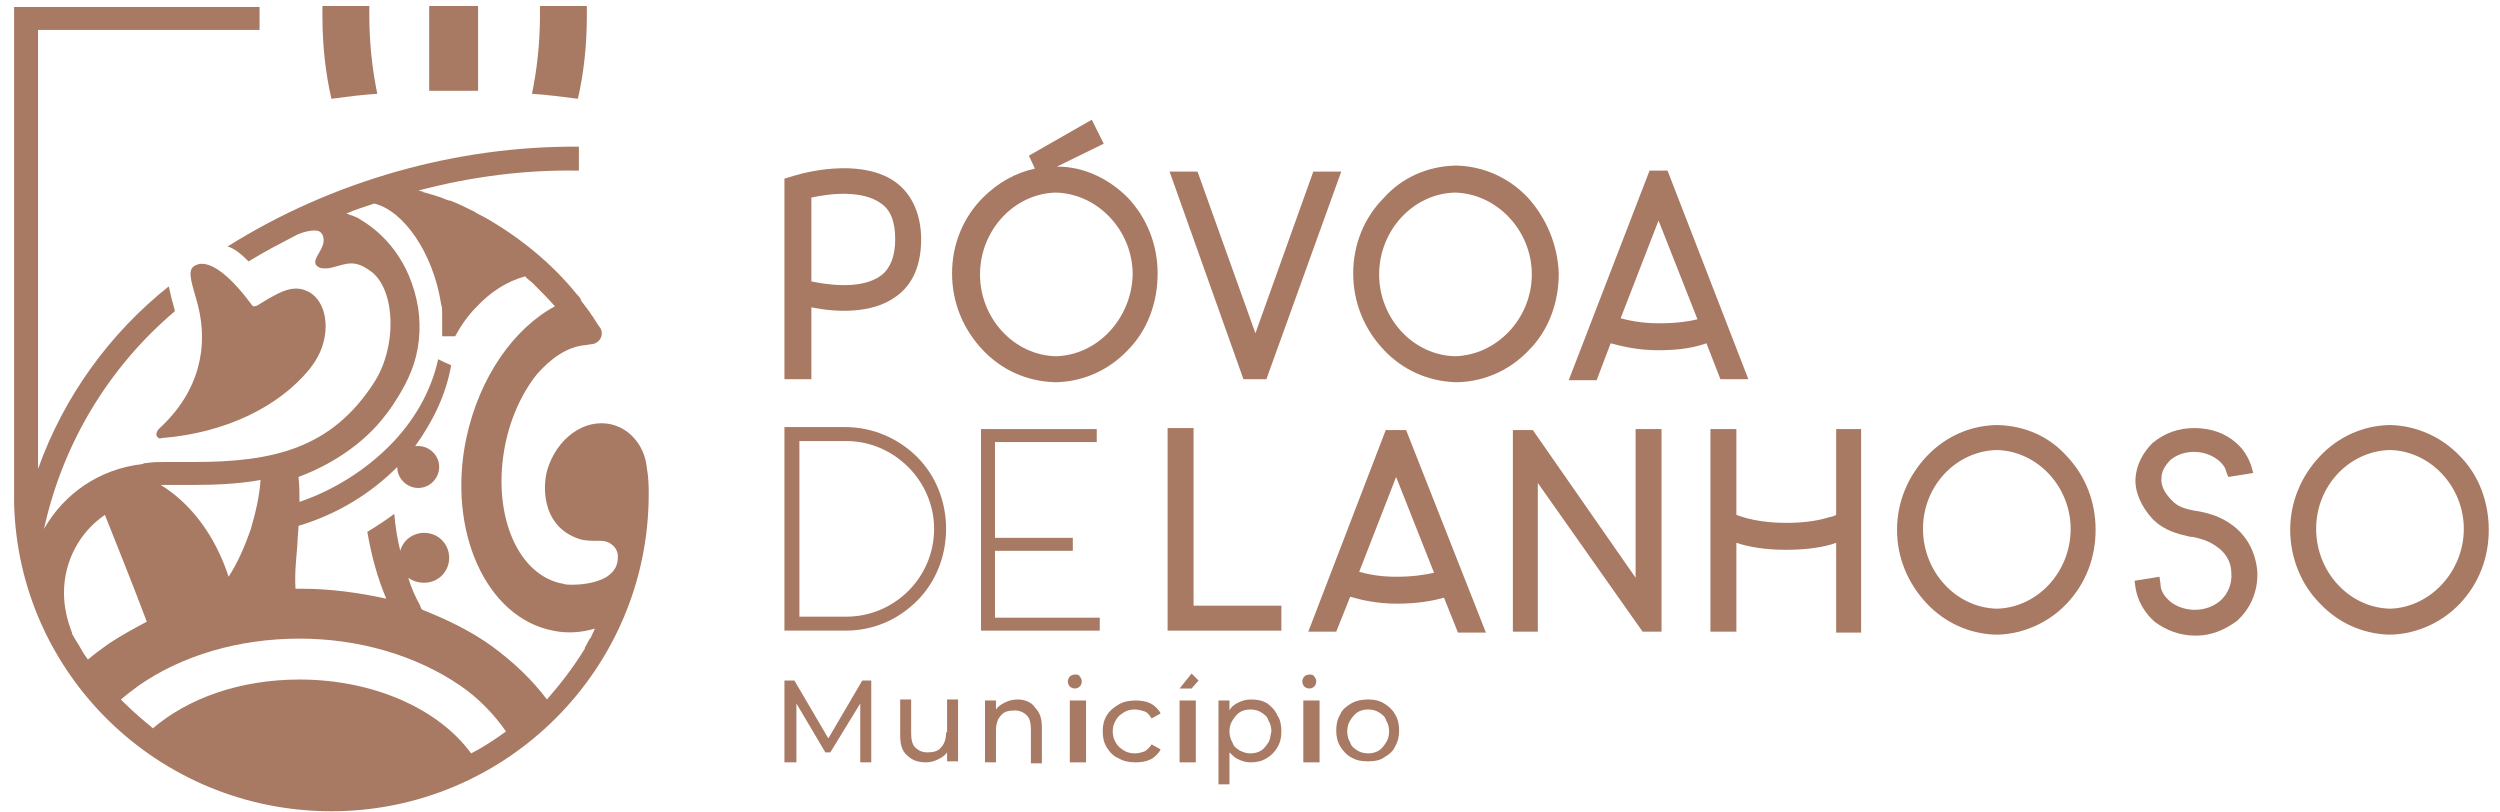 <?xml version="1.0" encoding="UTF-8"?>
<svg width="154px" height="50px" viewBox="0 0 154 50" version="1.1" xmlns="http://www.w3.org/2000/svg" xmlns:xlink="http://www.w3.org/1999/xlink">
    <!-- Generator: Sketch 48.2 (47327) - http://www.bohemiancoding.com/sketch -->
    <title>Logo_planhoso_novo2018</title>
    <desc>Created with Sketch.</desc>
    <defs></defs>
    <g id="320" stroke="none" stroke-width="1" fill="none" fill-rule="evenodd" transform="translate(-83, -20)">
        <g id="Symbols/Header/small" fill="#A87963" fill-rule="nonzero">
            <g id="Logo_planhoso_novo2018" transform="translate(83.868, 20)">
                <g id="Group">
                    <path d="M8.974,26.369 L8.913,26.431 C8.79,26.554 8.728,26.738 8.79,26.861 C8.851,26.984 8.974,27.046 9.097,26.984 C12.97,26.677 16.289,25.079 18.194,22.743 C18.44,22.436 18.686,22.067 18.87,21.637 C19.547,20.038 19.116,18.317 17.948,17.887 C17.334,17.641 16.719,17.826 16.043,18.194 C15.797,18.317 15.49,18.502 14.998,18.809 C14.875,18.87 14.814,18.87 14.752,18.87 C14.691,18.87 14.629,18.748 14.568,18.686 C13.338,17.026 11.925,15.797 11.064,16.412 C10.634,16.719 11.003,17.58 11.31,18.748 C11.986,21.329 11.433,24.095 8.974,26.369 Z" id="Shape"></path>
                    <path d="M34.729,6.085 C35.098,4.487 35.282,2.766 35.282,0.983 C35.282,0.799 35.282,0.553 35.282,0.369 L32.393,0.369 C32.393,0.553 32.393,0.799 32.393,0.983 C32.393,2.643 32.209,4.303 31.902,5.778 C32.824,5.839 33.807,5.962 34.729,6.085 Z" id="Shape"></path>
                    <path d="M28.582,5.594 L28.582,0.369 L25.57,0.369 L25.57,5.594 C26.062,5.594 26.554,5.594 27.046,5.594 C27.599,5.594 28.091,5.594 28.582,5.594 Z" id="Shape"></path>
                    <path d="M22.374,5.778 C22.067,4.303 21.882,2.643 21.882,0.983 C21.882,0.799 21.882,0.615 21.882,0.492 L21.882,0.369 L18.993,0.369 C18.993,0.553 18.993,0.799 18.993,0.983 C18.993,2.766 19.178,4.487 19.547,6.085 C20.469,5.962 21.391,5.839 22.374,5.778 Z" id="Shape"></path>
                    <path d="M38.97,28.767 C38.847,27.599 38.11,26.615 37.126,26.247 C37.126,26.247 37.126,26.247 37.126,26.247 C35.528,25.632 33.684,26.677 32.946,28.644 C32.516,29.689 32.393,32.393 34.791,33.192 C35.159,33.315 35.528,33.315 35.958,33.315 C36.02,33.315 36.081,33.315 36.143,33.315 C36.757,33.315 37.249,33.807 37.188,34.36 C37.188,34.729 37.065,35.159 36.512,35.528 C36.02,35.835 35.221,36.02 34.36,36.02 C34.176,36.02 33.991,36.02 33.807,35.958 C31.102,35.467 29.504,31.902 30.18,27.783 C30.488,25.939 31.225,24.28 32.209,23.05 C33.069,22.067 34.053,21.391 35.098,21.268 C35.221,21.268 35.467,21.206 35.528,21.206 C35.897,21.206 36.204,20.899 36.204,20.53 C36.204,20.407 36.143,20.223 36.081,20.161 C36.02,20.1 35.835,19.792 35.713,19.608 C35.651,19.485 35.528,19.362 35.467,19.239 C35.467,19.239 35.467,19.239 35.467,19.239 C35.282,18.993 35.098,18.748 34.913,18.502 C34.913,18.502 34.913,18.502 34.913,18.44 C34.913,18.44 34.913,18.44 34.913,18.44 C34.913,18.44 34.913,18.44 34.913,18.44 C34.852,18.317 34.729,18.194 34.668,18.133 C34.668,18.133 34.668,18.133 34.668,18.133 C33.131,16.227 31.164,14.629 29.013,13.4 C29.013,13.4 29.013,13.4 29.013,13.4 C28.767,13.277 28.521,13.154 28.336,13.031 C28.336,13.031 28.336,13.031 28.336,13.031 C27.845,12.785 27.353,12.539 26.861,12.355 C26.861,12.355 26.8,12.355 26.8,12.355 C26.554,12.293 26.369,12.171 26.124,12.109 C26.062,12.109 26.001,12.048 25.939,12.048 C25.755,11.986 25.509,11.925 25.325,11.863 C25.263,11.863 25.202,11.863 25.202,11.802 C25.079,11.802 25.017,11.74 24.894,11.74 C28.152,10.88 31.471,10.449 34.791,10.511 L34.791,9.036 C27.292,8.974 19.608,11.126 13.154,15.182 C13.584,15.305 14.015,15.674 14.445,16.104 C15.428,15.49 16.412,14.998 17.457,14.445 C17.887,14.26 18.256,14.199 18.502,14.199 C18.748,14.199 18.87,14.26 18.993,14.445 C19.362,15.244 18.256,15.92 18.625,16.35 C18.748,16.473 18.87,16.535 19.116,16.535 C19.239,16.535 19.424,16.535 19.608,16.473 C20.1,16.35 20.407,16.227 20.776,16.227 C21.206,16.227 21.575,16.412 22.067,16.781 C23.481,17.948 23.603,21.329 22.19,23.542 C19.547,27.66 15.92,28.459 11.064,28.459 C10.634,28.459 10.142,28.459 9.65,28.459 C9.527,28.459 9.466,28.459 9.343,28.459 C8.913,28.459 8.544,28.459 8.175,28.521 C8.175,28.521 8.175,28.521 8.175,28.521 C8.175,28.521 8.175,28.521 8.175,28.521 C8.114,28.521 7.991,28.521 7.929,28.582 C5.225,28.89 3.073,30.426 1.844,32.578 C3.012,27.23 5.901,22.559 9.896,19.178 C9.896,19.178 9.896,19.116 9.896,19.116 C9.835,18.87 9.773,18.625 9.712,18.44 C9.65,18.194 9.589,17.887 9.527,17.641 C5.901,20.53 3.073,24.403 1.475,28.89 L1.475,1.844 L15.121,1.844 L15.121,0.43 L0,0.43 C0,0.43 0,30.488 0,30.488 C0,30.488 0,30.488 0,30.488 C0,30.549 0,30.918 0,30.98 C0.246,41.552 8.913,49.973 19.547,49.973 C30.303,49.973 39.093,41.245 39.093,30.426 C39.093,30.426 39.093,30.426 39.093,30.426 C39.093,30.058 39.093,29.443 38.97,28.767 Z M8.544,44.871 C8.482,44.81 8.482,44.81 8.421,44.748 C8.114,44.502 7.376,43.888 6.761,43.273 C6.7,43.212 6.638,43.15 6.577,43.089 C6.946,42.781 7.253,42.535 7.683,42.228 C10.327,40.384 13.83,39.339 17.58,39.339 C21.268,39.339 24.771,40.384 27.476,42.228 C28.644,43.027 29.566,44.011 30.303,45.056 C29.627,45.547 28.89,46.039 28.152,46.408 C26.185,43.703 22.19,41.859 17.58,41.859 C13.892,41.859 10.695,43.027 8.544,44.871 C8.482,44.81 8.544,44.81 8.544,44.871 Z M17.457,33.438 C17.457,33.069 17.518,32.762 17.518,32.393 C19.977,31.656 22.005,30.365 23.603,28.767 C23.603,29.504 24.218,30.058 24.894,30.058 C25.632,30.058 26.185,29.443 26.185,28.767 C26.185,28.029 25.57,27.476 24.894,27.476 C24.833,27.476 24.771,27.476 24.71,27.476 C25.816,25.939 26.615,24.28 26.923,22.497 C26.615,22.374 26.369,22.251 26.124,22.128 C25.693,24.095 24.648,25.939 23.112,27.476 C21.637,28.951 19.731,30.18 17.58,30.918 C17.58,30.426 17.58,29.873 17.518,29.381 C19.485,28.644 21.145,27.537 22.374,26.185 C22.804,25.693 23.235,25.14 23.603,24.525 C23.911,24.034 24.218,23.481 24.464,22.866 C24.956,21.637 25.079,20.284 24.894,18.993 C24.403,15.982 22.681,14.322 21.329,13.523 C21.083,13.338 20.776,13.277 20.469,13.154 C21.022,12.908 21.637,12.724 22.19,12.539 C23.972,12.97 25.816,15.551 26.308,18.748 C26.369,18.932 26.369,19.116 26.369,19.362 C26.369,19.362 26.369,19.424 26.369,19.424 C26.369,19.608 26.369,19.792 26.369,19.977 C26.369,20.1 26.369,20.223 26.369,20.346 C26.369,20.469 26.369,20.592 26.369,20.714 C26.615,20.714 26.923,20.714 27.169,20.714 C27.537,20.038 27.968,19.424 28.459,18.932 C29.381,17.948 30.365,17.334 31.471,17.026 C31.471,17.026 31.533,17.026 31.533,17.088 C31.656,17.211 31.84,17.334 31.963,17.457 C31.963,17.457 31.963,17.457 32.024,17.518 C32.455,17.948 32.885,18.379 33.315,18.87 C30.795,20.223 28.644,23.235 27.845,27.046 C26.677,32.701 29.074,38.048 33.192,38.847 C34.053,39.032 34.913,38.97 35.774,38.724 C35.713,38.909 35.59,39.093 35.528,39.278 C35.528,39.278 35.467,39.339 35.467,39.339 C35.344,39.524 35.282,39.708 35.159,39.892 C35.159,39.892 35.159,39.954 35.159,39.954 C34.483,41.06 33.684,42.105 32.824,43.089 C31.902,41.859 30.734,40.753 29.381,39.769 C28.091,38.847 26.677,38.171 25.14,37.557 C25.14,37.557 25.14,37.557 25.14,37.557 C25.079,37.495 25.017,37.372 25.017,37.311 C24.71,36.757 24.464,36.204 24.28,35.59 C24.525,35.774 24.894,35.897 25.263,35.897 C26.124,35.897 26.8,35.221 26.8,34.36 C26.8,33.5 26.124,32.824 25.263,32.824 C24.587,32.824 23.972,33.254 23.788,33.93 C23.603,33.192 23.481,32.393 23.419,31.656 C22.927,32.024 22.374,32.393 21.759,32.762 C22.005,34.176 22.374,35.59 22.927,36.88 C21.268,36.512 19.485,36.266 17.703,36.266 C17.58,36.266 17.457,36.266 17.334,36.266 C17.272,35.221 17.395,34.36 17.457,33.438 Z M9.22,29.873 C9.282,29.873 9.405,29.873 9.466,29.873 C9.958,29.873 10.449,29.873 10.88,29.873 C12.416,29.873 13.83,29.812 15.182,29.566 C15.121,30.549 14.875,31.594 14.568,32.639 C14.199,33.684 13.769,34.668 13.215,35.528 C12.416,33.069 10.941,31.041 9.036,29.873 C9.097,29.873 9.159,29.873 9.22,29.873 Z M5.594,31.717 C6.454,33.869 7.315,36.02 8.175,38.294 C7.376,38.724 6.577,39.155 5.839,39.646 C5.409,39.954 4.979,40.261 4.549,40.63 C4.303,40.323 4.118,39.954 3.934,39.646 C3.872,39.585 3.872,39.524 3.811,39.462 C3.75,39.339 3.627,39.155 3.565,39.032 C3.565,39.032 3.565,39.032 3.565,38.97 C3.258,38.171 3.073,37.372 3.073,36.512 C3.073,34.545 4.057,32.762 5.594,31.717 Z" id="Shape"></path>
                </g>
                <g id="Group" transform="translate(47.33, 7.376)">
                    <path d="M1.783,11.556 C3.258,11.863 5.532,11.986 7.007,10.88 C8.052,10.142 8.544,8.913 8.544,7.376 C8.544,5.839 7.991,4.61 7.007,3.872 C5.102,2.459 1.967,3.073 0.738,3.442 L0.123,3.627 L0.123,15.982 L1.783,15.982 L1.783,11.556 Z M1.783,4.794 C2.889,4.549 4.917,4.303 6.085,5.163 C6.7,5.594 6.946,6.331 6.946,7.376 C6.946,8.421 6.638,9.159 6.085,9.589 C4.856,10.511 2.643,10.142 1.783,9.958 L1.783,4.794 Z" id="Shape"></path>
                    <path d="M16.965,2.889 L16.904,2.889 L19.792,1.475 L19.055,0 L15.182,2.213 L15.551,3.012 C14.383,3.258 13.277,3.872 12.355,4.794 C11.126,6.024 10.449,7.683 10.449,9.466 C10.449,11.249 11.126,12.908 12.355,14.199 C13.523,15.428 15.06,16.104 16.719,16.166 L16.842,16.166 L16.965,16.166 C18.563,16.104 20.1,15.428 21.268,14.199 C22.497,12.97 23.112,11.249 23.112,9.466 C23.112,7.683 22.436,6.024 21.268,4.794 C20.1,3.627 18.563,2.889 16.965,2.889 Z M16.842,14.568 C14.26,14.506 12.171,12.232 12.171,9.527 C12.171,6.823 14.26,4.549 16.842,4.487 C19.424,4.549 21.575,6.823 21.575,9.527 C21.514,12.232 19.424,14.506 16.842,14.568 Z" id="Shape"></path>
                    <polygon id="Shape" points="29.812 15.982 34.422 3.196 32.701 3.196 29.136 13.154 25.57 3.196 23.849 3.196 28.398 15.982"></polygon>
                    <path d="M45.916,4.794 C44.748,3.565 43.212,2.889 41.613,2.827 L41.368,2.827 C39.708,2.889 38.171,3.565 37.065,4.794 C35.835,6.024 35.159,7.683 35.159,9.466 C35.159,11.249 35.835,12.908 37.065,14.199 C38.233,15.428 39.769,16.104 41.429,16.166 L41.552,16.166 L41.675,16.166 C43.273,16.104 44.81,15.428 45.978,14.199 C47.207,12.97 47.822,11.249 47.822,9.466 C47.76,7.745 47.084,6.085 45.916,4.794 Z M41.429,14.568 C38.847,14.506 36.757,12.232 36.757,9.527 C36.757,6.823 38.847,4.549 41.429,4.487 C44.011,4.549 46.162,6.823 46.162,9.527 C46.162,12.232 44.011,14.506 41.429,14.568 Z" id="Shape"></path>
                    <path d="M54.522,3.135 L53.415,3.135 L48.436,16.043 L50.157,16.043 L51.018,13.769 C51.694,13.953 52.678,14.199 53.968,14.199 C55.321,14.199 56.243,14.015 56.919,13.769 L57.779,15.982 L59.5,15.982 L54.522,3.135 Z M54.03,12.539 C52.862,12.539 52.124,12.355 51.633,12.232 L53.968,6.208 L56.366,12.293 C55.874,12.416 55.075,12.539 54.03,12.539 Z" id="Shape"></path>
                </g>
                <g id="Group" transform="translate(47.33, 25.816)">
                    <path d="M0.123,0.553 L0.123,13.031 L3.872,13.031 C5.532,13.031 7.069,12.416 8.298,11.187 C9.466,10.019 10.081,8.421 10.081,6.761 C10.081,5.102 9.466,3.504 8.298,2.336 C7.13,1.168 5.532,0.492 3.872,0.492 L0.123,0.492 L0.123,0.553 Z M9.343,6.761 C9.343,9.773 6.884,12.171 3.934,12.171 L1.045,12.171 L1.045,1.352 L3.934,1.352 C6.884,1.352 9.343,3.811 9.343,6.761 Z" id="Shape"></path>
                    <polygon id="Shape" points="19.362 1.414 19.362 0.615 12.232 0.615 12.232 13.031 19.547 13.031 19.547 12.232 13.093 12.232 13.093 8.114 17.887 8.114 17.887 7.315 13.093 7.315 13.093 1.414"></polygon>
                    <g transform="translate(23.358, 0)" id="Shape">
                        <polygon points="1.967 0.553 0.369 0.553 0.369 13.031 7.376 13.031 7.376 11.494 1.967 11.494"></polygon>
                        <path d="M13.83,0.615 L9.036,13.093 L10.757,13.093 L11.617,10.941 C12.232,11.126 13.215,11.371 14.506,11.371 C15.797,11.371 16.719,11.187 17.395,11.003 L18.256,13.154 L19.977,13.154 L15.06,0.676 L13.83,0.676 L13.83,0.615 Z M14.445,9.712 C13.338,9.712 12.601,9.527 12.171,9.405 L14.445,3.565 L16.781,9.466 C16.227,9.589 15.49,9.712 14.445,9.712 Z"></path>
                        <polygon points="29.197 9.773 22.866 0.676 21.637 0.676 21.637 13.093 23.173 13.093 23.173 3.934 29.627 13.093 30.795 13.093 30.795 0.615 29.197 0.615"></polygon>
                        <path d="M41.552,5.901 C41.429,5.962 41.306,6.024 41.183,6.024 C40.63,6.208 39.769,6.393 38.479,6.393 C36.88,6.393 35.897,6.085 35.405,5.901 L35.405,0.615 L33.807,0.615 L33.807,13.093 L35.405,13.093 L35.405,7.622 C36.143,7.868 37.126,8.052 38.479,8.052 C39.831,8.052 40.876,7.868 41.552,7.622 L41.552,13.154 L43.089,13.154 L43.089,0.615 L41.552,0.615 L41.552,5.901 Z"></path>
                        <path d="M51.571,0.369 L51.325,0.369 C49.727,0.43 48.252,1.106 47.145,2.274 C45.978,3.504 45.301,5.102 45.301,6.823 C45.301,8.544 45.978,10.142 47.145,11.371 C48.252,12.539 49.727,13.215 51.325,13.277 L51.571,13.277 C53.108,13.215 54.644,12.539 55.751,11.371 C56.919,10.142 57.533,8.544 57.533,6.823 C57.533,5.102 56.919,3.504 55.751,2.274 C54.644,1.045 53.169,0.43 51.571,0.369 Z M51.448,11.679 C48.928,11.617 46.9,9.405 46.9,6.761 C46.9,4.118 48.928,1.967 51.448,1.905 C53.968,1.967 55.997,4.18 55.997,6.761 C55.997,9.405 53.968,11.617 51.448,11.679 Z"></path>
                        <path d="M66.016,6.577 C65.217,5.962 64.418,5.778 63.742,5.655 L63.68,5.655 C63.065,5.532 62.574,5.409 62.205,4.979 C61.898,4.672 61.529,4.18 61.59,3.627 C61.59,3.258 61.775,2.889 62.143,2.52 C62.943,1.844 64.295,1.844 65.155,2.582 C65.34,2.766 65.524,2.95 65.586,3.258 L65.709,3.565 L67.245,3.319 L67.122,2.889 C66.938,2.336 66.631,1.844 66.2,1.475 C65.524,0.861 64.602,0.553 63.619,0.553 C62.635,0.553 61.775,0.861 61.037,1.475 C60.422,2.09 60.054,2.827 59.992,3.627 C59.931,4.487 60.361,5.409 61.037,6.147 C61.775,6.884 62.574,7.069 63.373,7.253 L63.496,7.253 C64.049,7.376 64.541,7.499 65.094,7.929 C65.586,8.298 65.893,8.851 65.893,9.466 C65.954,10.081 65.709,10.757 65.217,11.187 C64.356,11.925 63.004,11.925 62.143,11.249 C61.775,10.941 61.529,10.572 61.529,10.142 L61.467,9.712 L59.931,9.958 L59.992,10.388 C60.115,11.187 60.545,11.925 61.16,12.478 C61.898,13.031 62.758,13.338 63.68,13.338 L63.742,13.338 C64.664,13.338 65.524,12.97 66.262,12.416 L66.385,12.293 C67.184,11.494 67.553,10.449 67.491,9.343 C67.368,8.114 66.815,7.192 66.016,6.577 Z"></path>
                        <path d="M79.969,2.274 C78.863,1.106 77.326,0.43 75.789,0.369 L75.543,0.369 C73.945,0.43 72.47,1.106 71.364,2.274 C70.196,3.504 69.52,5.102 69.52,6.823 C69.52,8.544 70.196,10.204 71.364,11.371 C72.47,12.539 73.945,13.215 75.543,13.277 L75.789,13.277 C77.326,13.215 78.863,12.539 79.969,11.371 C81.137,10.142 81.752,8.544 81.752,6.823 C81.752,5.102 81.137,3.442 79.969,2.274 Z M75.666,11.679 C73.146,11.617 71.118,9.405 71.118,6.761 C71.118,4.118 73.146,1.967 75.666,1.905 C78.186,1.967 80.215,4.18 80.215,6.761 C80.215,9.405 78.125,11.617 75.666,11.679 Z"></path>
                    </g>
                </g>
                <g id="Group" transform="translate(47.33, 41.183)">
                    <polygon id="Shape" points="4.917 0.738 2.827 4.303 0.738 0.738 0.123 0.738 0.123 5.778 0.861 5.778 0.861 2.151 2.643 5.163 2.95 5.163 4.794 2.151 4.794 5.778 5.471 5.778 5.471 0.738"></polygon>
                    <path d="M10.081,3.934 C10.081,4.364 9.958,4.672 9.773,4.856 C9.589,5.102 9.282,5.163 8.913,5.163 C8.605,5.163 8.36,5.04 8.175,4.856 C7.991,4.672 7.929,4.364 7.929,3.995 L7.929,1.905 L7.253,1.905 L7.253,4.118 C7.253,4.672 7.376,5.102 7.683,5.348 C7.991,5.655 8.36,5.778 8.851,5.778 C9.097,5.778 9.343,5.716 9.589,5.594 C9.835,5.471 10.019,5.348 10.142,5.163 L10.142,5.716 L10.818,5.716 L10.818,1.905 L10.142,1.905 L10.142,3.934 L10.081,3.934 Z" id="Shape"></path>
                    <path d="M14.506,1.905 C14.199,1.905 13.953,1.967 13.707,2.09 C13.461,2.213 13.277,2.336 13.154,2.52 L13.154,1.967 L12.478,1.967 L12.478,5.778 L13.154,5.778 L13.154,3.811 C13.154,3.381 13.277,3.073 13.461,2.889 C13.646,2.643 13.953,2.582 14.322,2.582 C14.629,2.582 14.875,2.705 15.06,2.889 C15.244,3.073 15.305,3.381 15.305,3.75 L15.305,5.839 L15.982,5.839 L15.982,3.627 C15.982,3.073 15.859,2.705 15.551,2.397 C15.367,2.09 14.937,1.905 14.506,1.905 Z" id="Shape"></path>
                    <path d="M18.01,0.369 C17.887,0.369 17.764,0.43 17.703,0.492 C17.641,0.553 17.58,0.676 17.58,0.799 C17.58,0.922 17.641,1.045 17.703,1.106 C17.764,1.168 17.887,1.229 18.01,1.229 C18.133,1.229 18.256,1.168 18.317,1.106 C18.379,1.045 18.44,0.922 18.44,0.799 C18.44,0.676 18.379,0.553 18.317,0.492 C18.256,0.369 18.194,0.369 18.01,0.369 Z" id="Shape"></path>
                    <rect id="Rectangle-path" x="17.703" y="1.967" width="1" height="3.811"></rect>
                    <path d="M21.022,2.705 C21.206,2.582 21.452,2.52 21.698,2.52 C21.882,2.52 22.128,2.582 22.313,2.643 C22.497,2.705 22.62,2.889 22.743,3.073 L23.296,2.766 C23.173,2.52 22.927,2.274 22.681,2.151 C22.436,2.028 22.128,1.967 21.759,1.967 C21.391,1.967 21.022,2.028 20.714,2.213 C20.407,2.397 20.161,2.582 19.977,2.889 C19.792,3.196 19.731,3.504 19.731,3.872 C19.731,4.241 19.792,4.549 19.977,4.856 C20.161,5.163 20.407,5.409 20.714,5.532 C21.022,5.716 21.391,5.778 21.759,5.778 C22.128,5.778 22.436,5.716 22.681,5.594 C22.927,5.471 23.173,5.225 23.296,4.979 L22.743,4.672 C22.62,4.856 22.497,4.979 22.313,5.102 C22.128,5.163 21.944,5.225 21.698,5.225 C21.452,5.225 21.206,5.163 21.022,5.04 C20.837,4.917 20.653,4.794 20.53,4.549 C20.407,4.364 20.346,4.118 20.346,3.872 C20.346,3.627 20.407,3.381 20.53,3.196 C20.653,2.95 20.837,2.827 21.022,2.705 Z" id="Shape"></path>
                    <rect id="Rectangle-path" x="24.464" y="1.967" width="1" height="3.811"></rect>
                    <path d="M29.873,2.151 C29.566,1.967 29.258,1.905 28.89,1.905 C28.582,1.905 28.336,1.967 28.091,2.09 C27.845,2.213 27.66,2.336 27.537,2.582 L27.537,1.967 L26.861,1.967 L26.861,7.13 L27.537,7.13 L27.537,5.163 C27.722,5.348 27.906,5.532 28.091,5.594 C28.336,5.716 28.582,5.778 28.828,5.778 C29.197,5.778 29.504,5.716 29.812,5.532 C30.119,5.348 30.303,5.163 30.488,4.856 C30.672,4.549 30.734,4.241 30.734,3.872 C30.734,3.504 30.672,3.135 30.488,2.889 C30.365,2.582 30.119,2.336 29.873,2.151 Z M29.935,4.549 C29.812,4.733 29.689,4.917 29.504,5.04 C29.32,5.163 29.074,5.225 28.828,5.225 C28.582,5.225 28.398,5.163 28.152,5.04 C27.968,4.917 27.783,4.794 27.722,4.549 C27.599,4.364 27.537,4.118 27.537,3.872 C27.537,3.627 27.599,3.381 27.722,3.196 C27.845,3.012 27.968,2.827 28.152,2.705 C28.336,2.582 28.582,2.52 28.828,2.52 C29.074,2.52 29.32,2.582 29.504,2.705 C29.689,2.827 29.873,2.95 29.935,3.196 C30.058,3.381 30.119,3.627 30.119,3.872 C30.058,4.118 30.058,4.364 29.935,4.549 Z" id="Shape"></path>
                    <path d="M32.455,0.369 C32.332,0.369 32.209,0.43 32.147,0.492 C32.086,0.553 32.024,0.676 32.024,0.799 C32.024,0.922 32.086,1.045 32.147,1.106 C32.209,1.168 32.332,1.229 32.455,1.229 C32.578,1.229 32.701,1.168 32.762,1.106 C32.824,1.045 32.885,0.922 32.885,0.799 C32.885,0.676 32.824,0.553 32.762,0.492 C32.701,0.369 32.578,0.369 32.455,0.369 Z" id="Shape"></path>
                    <rect id="Rectangle-path" x="32.086" y="1.967" width="1" height="3.811"></rect>
                    <path d="M37.065,2.151 C36.757,1.967 36.45,1.905 36.081,1.905 C35.713,1.905 35.344,1.967 35.036,2.151 C34.729,2.336 34.483,2.52 34.36,2.827 C34.176,3.135 34.114,3.442 34.114,3.811 C34.114,4.18 34.176,4.487 34.36,4.794 C34.545,5.102 34.791,5.348 35.036,5.471 C35.344,5.655 35.651,5.716 36.081,5.716 C36.45,5.716 36.819,5.655 37.065,5.471 C37.372,5.286 37.618,5.102 37.741,4.794 C37.925,4.487 37.987,4.18 37.987,3.811 C37.987,3.442 37.925,3.135 37.741,2.827 C37.618,2.582 37.372,2.336 37.065,2.151 Z M37.188,4.549 C37.065,4.733 36.942,4.917 36.757,5.04 C36.573,5.163 36.327,5.225 36.081,5.225 C35.835,5.225 35.59,5.163 35.405,5.04 C35.221,4.917 35.036,4.794 34.975,4.549 C34.852,4.364 34.791,4.118 34.791,3.872 C34.791,3.627 34.852,3.381 34.975,3.196 C35.098,3.012 35.221,2.827 35.405,2.705 C35.59,2.582 35.835,2.52 36.081,2.52 C36.327,2.52 36.573,2.582 36.757,2.705 C36.942,2.827 37.126,2.95 37.188,3.196 C37.311,3.381 37.372,3.627 37.372,3.872 C37.372,4.118 37.311,4.364 37.188,4.549 Z" id="Shape"></path>
                    <polygon id="Shape" points="24.464 1.229 25.202 1.229 25.632 0.738 25.202 0.307"></polygon>
                </g>
            </g>
        </g>
    </g>
</svg>